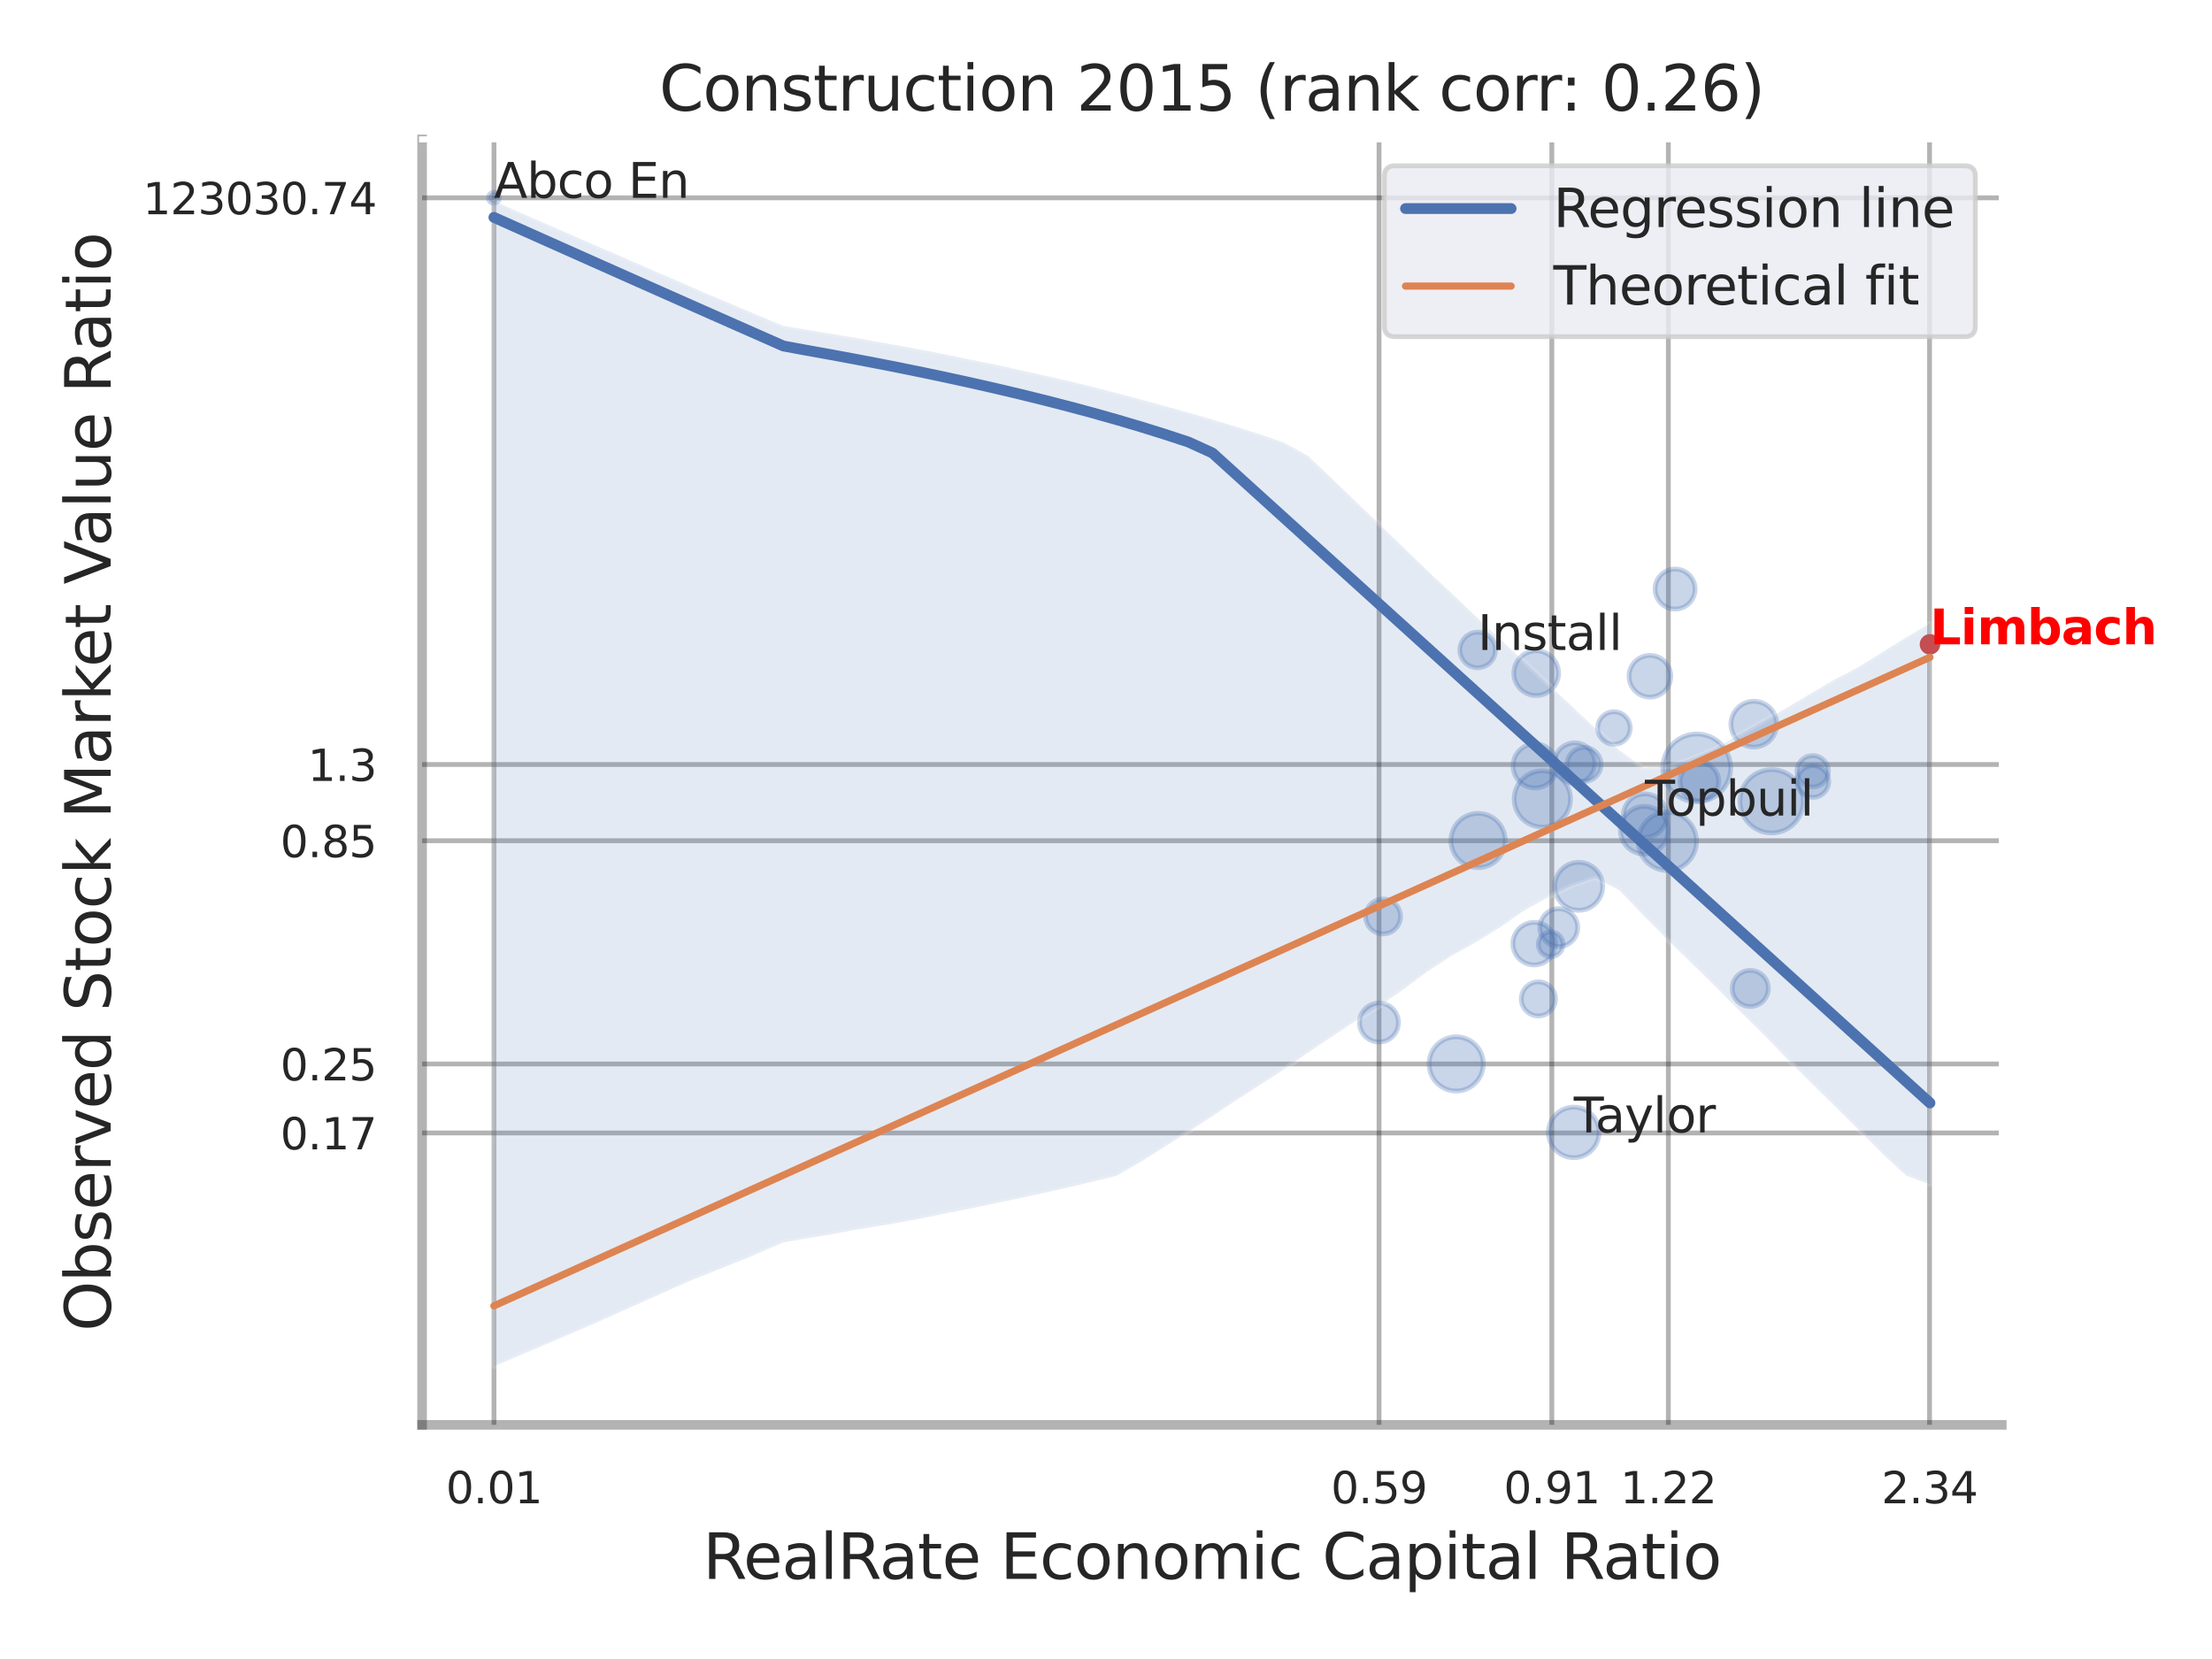 <?xml version="1.0" encoding="utf-8" standalone="no"?>
<!DOCTYPE svg PUBLIC "-//W3C//DTD SVG 1.1//EN"
  "http://www.w3.org/Graphics/SVG/1.1/DTD/svg11.dtd">
<svg xmlns:xlink="http://www.w3.org/1999/xlink" width="460.8pt" height="345.6pt" viewBox="0 0 460.8 345.6" xmlns="http://www.w3.org/2000/svg" version="1.1">
 <defs>
  <style type="text/css">*{stroke-linejoin: round; stroke-linecap: butt}</style>
 </defs>
 <g id="figure_1">
  <g id="patch_1">
   <path d="M 0 345.6 
L 460.8 345.6 
L 460.8 0 
L 0 0 
z
" style="fill: #ffffff"/>
  </g>
  <g id="axes_1">
   <g id="patch_2">
    <path d="M 87.93 296.82 
L 417.003 296.82 
L 417.003 29.04 
L 87.93 29.04 
z
" style="fill: #ffffff"/>
   </g>
   <g id="matplotlib.axis_1">
    <g id="xtick_1">
     <g id="line2d_1">
      <path d="M 102.909 296.82 
L 102.909 29.04 
" clip-path="url(#p957f75a7f7)" style="fill: none; stroke: #000000; stroke-opacity: 0.3; stroke-linecap: round"/>
     </g>
     <g id="text_1">
      <!-- 0.01 -->
      <g style="fill: #262626" transform="translate(92.89 313.159) scale(0.09 -0.09)">
       <defs>
        <path id="DejaVuSans-30" d="M 2034 4250 
Q 1547 4250 1301 3770 
Q 1056 3291 1056 2328 
Q 1056 1369 1301 889 
Q 1547 409 2034 409 
Q 2525 409 2770 889 
Q 3016 1369 3016 2328 
Q 3016 3291 2770 3770 
Q 2525 4250 2034 4250 
z
M 2034 4750 
Q 2819 4750 3233 4129 
Q 3647 3509 3647 2328 
Q 3647 1150 3233 529 
Q 2819 -91 2034 -91 
Q 1250 -91 836 529 
Q 422 1150 422 2328 
Q 422 3509 836 4129 
Q 1250 4750 2034 4750 
z
" transform="scale(0.016)"/>
        <path id="DejaVuSans-2e" d="M 684 794 
L 1344 794 
L 1344 0 
L 684 0 
L 684 794 
z
" transform="scale(0.016)"/>
        <path id="DejaVuSans-31" d="M 794 531 
L 1825 531 
L 1825 4091 
L 703 3866 
L 703 4441 
L 1819 4666 
L 2450 4666 
L 2450 531 
L 3481 531 
L 3481 0 
L 794 0 
L 794 531 
z
" transform="scale(0.016)"/>
       </defs>
       <use xlink:href="#DejaVuSans-30"/>
       <use xlink:href="#DejaVuSans-2e" x="63.623"/>
       <use xlink:href="#DejaVuSans-30" x="95.41"/>
       <use xlink:href="#DejaVuSans-31" x="159.033"/>
      </g>
     </g>
    </g>
    <g id="xtick_2">
     <g id="line2d_2">
      <path d="M 287.278 296.82 
L 287.278 29.04 
" clip-path="url(#p957f75a7f7)" style="fill: none; stroke: #000000; stroke-opacity: 0.3; stroke-linecap: round"/>
     </g>
     <g id="text_2">
      <!-- 0.59 -->
      <g style="fill: #262626" transform="translate(277.259 313.159) scale(0.09 -0.09)">
       <defs>
        <path id="DejaVuSans-35" d="M 691 4666 
L 3169 4666 
L 3169 4134 
L 1269 4134 
L 1269 2991 
Q 1406 3038 1543 3061 
Q 1681 3084 1819 3084 
Q 2600 3084 3056 2656 
Q 3513 2228 3513 1497 
Q 3513 744 3044 326 
Q 2575 -91 1722 -91 
Q 1428 -91 1123 -41 
Q 819 9 494 109 
L 494 744 
Q 775 591 1075 516 
Q 1375 441 1709 441 
Q 2250 441 2565 725 
Q 2881 1009 2881 1497 
Q 2881 1984 2565 2268 
Q 2250 2553 1709 2553 
Q 1456 2553 1204 2497 
Q 953 2441 691 2322 
L 691 4666 
z
" transform="scale(0.016)"/>
        <path id="DejaVuSans-39" d="M 703 97 
L 703 672 
Q 941 559 1184 500 
Q 1428 441 1663 441 
Q 2288 441 2617 861 
Q 2947 1281 2994 2138 
Q 2813 1869 2534 1725 
Q 2256 1581 1919 1581 
Q 1219 1581 811 2004 
Q 403 2428 403 3163 
Q 403 3881 828 4315 
Q 1253 4750 1959 4750 
Q 2769 4750 3195 4129 
Q 3622 3509 3622 2328 
Q 3622 1225 3098 567 
Q 2575 -91 1691 -91 
Q 1453 -91 1209 -44 
Q 966 3 703 97 
z
M 1959 2075 
Q 2384 2075 2632 2365 
Q 2881 2656 2881 3163 
Q 2881 3666 2632 3958 
Q 2384 4250 1959 4250 
Q 1534 4250 1286 3958 
Q 1038 3666 1038 3163 
Q 1038 2656 1286 2365 
Q 1534 2075 1959 2075 
z
" transform="scale(0.016)"/>
       </defs>
       <use xlink:href="#DejaVuSans-30"/>
       <use xlink:href="#DejaVuSans-2e" x="63.623"/>
       <use xlink:href="#DejaVuSans-35" x="95.41"/>
       <use xlink:href="#DejaVuSans-39" x="159.033"/>
      </g>
     </g>
    </g>
    <g id="xtick_3">
     <g id="line2d_3">
      <path d="M 323.273 296.82 
L 323.273 29.04 
" clip-path="url(#p957f75a7f7)" style="fill: none; stroke: #000000; stroke-opacity: 0.3; stroke-linecap: round"/>
     </g>
     <g id="text_3">
      <!-- 0.91 -->
      <g style="fill: #262626" transform="translate(313.253 313.159) scale(0.09 -0.09)">
       <use xlink:href="#DejaVuSans-30"/>
       <use xlink:href="#DejaVuSans-2e" x="63.623"/>
       <use xlink:href="#DejaVuSans-39" x="95.41"/>
       <use xlink:href="#DejaVuSans-31" x="159.033"/>
      </g>
     </g>
    </g>
    <g id="xtick_4">
     <g id="line2d_4">
      <path d="M 347.548 296.82 
L 347.548 29.04 
" clip-path="url(#p957f75a7f7)" style="fill: none; stroke: #000000; stroke-opacity: 0.3; stroke-linecap: round"/>
     </g>
     <g id="text_4">
      <!-- 1.22 -->
      <g style="fill: #262626" transform="translate(337.529 313.159) scale(0.09 -0.09)">
       <defs>
        <path id="DejaVuSans-32" d="M 1228 531 
L 3431 531 
L 3431 0 
L 469 0 
L 469 531 
Q 828 903 1448 1529 
Q 2069 2156 2228 2338 
Q 2531 2678 2651 2914 
Q 2772 3150 2772 3378 
Q 2772 3750 2511 3984 
Q 2250 4219 1831 4219 
Q 1534 4219 1204 4116 
Q 875 4013 500 3803 
L 500 4441 
Q 881 4594 1212 4672 
Q 1544 4750 1819 4750 
Q 2544 4750 2975 4387 
Q 3406 4025 3406 3419 
Q 3406 3131 3298 2873 
Q 3191 2616 2906 2266 
Q 2828 2175 2409 1742 
Q 1991 1309 1228 531 
z
" transform="scale(0.016)"/>
       </defs>
       <use xlink:href="#DejaVuSans-31"/>
       <use xlink:href="#DejaVuSans-2e" x="63.623"/>
       <use xlink:href="#DejaVuSans-32" x="95.41"/>
       <use xlink:href="#DejaVuSans-32" x="159.033"/>
      </g>
     </g>
    </g>
    <g id="xtick_5">
     <g id="line2d_5">
      <path d="M 401.959 296.82 
L 401.959 29.04 
" clip-path="url(#p957f75a7f7)" style="fill: none; stroke: #000000; stroke-opacity: 0.3; stroke-linecap: round"/>
     </g>
     <g id="text_5">
      <!-- 2.34 -->
      <g style="fill: #262626" transform="translate(391.939 313.159) scale(0.09 -0.09)">
       <defs>
        <path id="DejaVuSans-33" d="M 2597 2516 
Q 3050 2419 3304 2112 
Q 3559 1806 3559 1356 
Q 3559 666 3084 287 
Q 2609 -91 1734 -91 
Q 1441 -91 1130 -33 
Q 819 25 488 141 
L 488 750 
Q 750 597 1062 519 
Q 1375 441 1716 441 
Q 2309 441 2620 675 
Q 2931 909 2931 1356 
Q 2931 1769 2642 2001 
Q 2353 2234 1838 2234 
L 1294 2234 
L 1294 2753 
L 1863 2753 
Q 2328 2753 2575 2939 
Q 2822 3125 2822 3475 
Q 2822 3834 2567 4026 
Q 2313 4219 1838 4219 
Q 1578 4219 1281 4162 
Q 984 4106 628 3988 
L 628 4550 
Q 988 4650 1302 4700 
Q 1616 4750 1894 4750 
Q 2613 4750 3031 4423 
Q 3450 4097 3450 3541 
Q 3450 3153 3228 2886 
Q 3006 2619 2597 2516 
z
" transform="scale(0.016)"/>
        <path id="DejaVuSans-34" d="M 2419 4116 
L 825 1625 
L 2419 1625 
L 2419 4116 
z
M 2253 4666 
L 3047 4666 
L 3047 1625 
L 3713 1625 
L 3713 1100 
L 3047 1100 
L 3047 0 
L 2419 0 
L 2419 1100 
L 313 1100 
L 313 1709 
L 2253 4666 
z
" transform="scale(0.016)"/>
       </defs>
       <use xlink:href="#DejaVuSans-32"/>
       <use xlink:href="#DejaVuSans-2e" x="63.623"/>
       <use xlink:href="#DejaVuSans-33" x="95.41"/>
       <use xlink:href="#DejaVuSans-34" x="159.033"/>
      </g>
     </g>
    </g>
    <g id="xtick_6"/>
    <g id="xtick_7"/>
    <g id="text_6">
     <!-- RealRate Economic Capital Ratio -->
     <g style="fill: #262626" transform="translate(146.413 328.908) scale(0.13 -0.13)">
      <defs>
       <path id="DejaVuSans-52" d="M 2841 2188 
Q 3044 2119 3236 1894 
Q 3428 1669 3622 1275 
L 4263 0 
L 3584 0 
L 2988 1197 
Q 2756 1666 2539 1819 
Q 2322 1972 1947 1972 
L 1259 1972 
L 1259 0 
L 628 0 
L 628 4666 
L 2053 4666 
Q 2853 4666 3247 4331 
Q 3641 3997 3641 3322 
Q 3641 2881 3436 2590 
Q 3231 2300 2841 2188 
z
M 1259 4147 
L 1259 2491 
L 2053 2491 
Q 2509 2491 2742 2702 
Q 2975 2913 2975 3322 
Q 2975 3731 2742 3939 
Q 2509 4147 2053 4147 
L 1259 4147 
z
" transform="scale(0.016)"/>
       <path id="DejaVuSans-65" d="M 3597 1894 
L 3597 1613 
L 953 1613 
Q 991 1019 1311 708 
Q 1631 397 2203 397 
Q 2534 397 2845 478 
Q 3156 559 3463 722 
L 3463 178 
Q 3153 47 2828 -22 
Q 2503 -91 2169 -91 
Q 1331 -91 842 396 
Q 353 884 353 1716 
Q 353 2575 817 3079 
Q 1281 3584 2069 3584 
Q 2775 3584 3186 3129 
Q 3597 2675 3597 1894 
z
M 3022 2063 
Q 3016 2534 2758 2815 
Q 2500 3097 2075 3097 
Q 1594 3097 1305 2825 
Q 1016 2553 972 2059 
L 3022 2063 
z
" transform="scale(0.016)"/>
       <path id="DejaVuSans-61" d="M 2194 1759 
Q 1497 1759 1228 1600 
Q 959 1441 959 1056 
Q 959 750 1161 570 
Q 1363 391 1709 391 
Q 2188 391 2477 730 
Q 2766 1069 2766 1631 
L 2766 1759 
L 2194 1759 
z
M 3341 1997 
L 3341 0 
L 2766 0 
L 2766 531 
Q 2569 213 2275 61 
Q 1981 -91 1556 -91 
Q 1019 -91 701 211 
Q 384 513 384 1019 
Q 384 1609 779 1909 
Q 1175 2209 1959 2209 
L 2766 2209 
L 2766 2266 
Q 2766 2663 2505 2880 
Q 2244 3097 1772 3097 
Q 1472 3097 1187 3025 
Q 903 2953 641 2809 
L 641 3341 
Q 956 3463 1253 3523 
Q 1550 3584 1831 3584 
Q 2591 3584 2966 3190 
Q 3341 2797 3341 1997 
z
" transform="scale(0.016)"/>
       <path id="DejaVuSans-6c" d="M 603 4863 
L 1178 4863 
L 1178 0 
L 603 0 
L 603 4863 
z
" transform="scale(0.016)"/>
       <path id="DejaVuSans-74" d="M 1172 4494 
L 1172 3500 
L 2356 3500 
L 2356 3053 
L 1172 3053 
L 1172 1153 
Q 1172 725 1289 603 
Q 1406 481 1766 481 
L 2356 481 
L 2356 0 
L 1766 0 
Q 1100 0 847 248 
Q 594 497 594 1153 
L 594 3053 
L 172 3053 
L 172 3500 
L 594 3500 
L 594 4494 
L 1172 4494 
z
" transform="scale(0.016)"/>
       <path id="DejaVuSans-20" transform="scale(0.016)"/>
       <path id="DejaVuSans-45" d="M 628 4666 
L 3578 4666 
L 3578 4134 
L 1259 4134 
L 1259 2753 
L 3481 2753 
L 3481 2222 
L 1259 2222 
L 1259 531 
L 3634 531 
L 3634 0 
L 628 0 
L 628 4666 
z
" transform="scale(0.016)"/>
       <path id="DejaVuSans-63" d="M 3122 3366 
L 3122 2828 
Q 2878 2963 2633 3030 
Q 2388 3097 2138 3097 
Q 1578 3097 1268 2742 
Q 959 2388 959 1747 
Q 959 1106 1268 751 
Q 1578 397 2138 397 
Q 2388 397 2633 464 
Q 2878 531 3122 666 
L 3122 134 
Q 2881 22 2623 -34 
Q 2366 -91 2075 -91 
Q 1284 -91 818 406 
Q 353 903 353 1747 
Q 353 2603 823 3093 
Q 1294 3584 2113 3584 
Q 2378 3584 2631 3529 
Q 2884 3475 3122 3366 
z
" transform="scale(0.016)"/>
       <path id="DejaVuSans-6f" d="M 1959 3097 
Q 1497 3097 1228 2736 
Q 959 2375 959 1747 
Q 959 1119 1226 758 
Q 1494 397 1959 397 
Q 2419 397 2687 759 
Q 2956 1122 2956 1747 
Q 2956 2369 2687 2733 
Q 2419 3097 1959 3097 
z
M 1959 3584 
Q 2709 3584 3137 3096 
Q 3566 2609 3566 1747 
Q 3566 888 3137 398 
Q 2709 -91 1959 -91 
Q 1206 -91 779 398 
Q 353 888 353 1747 
Q 353 2609 779 3096 
Q 1206 3584 1959 3584 
z
" transform="scale(0.016)"/>
       <path id="DejaVuSans-6e" d="M 3513 2113 
L 3513 0 
L 2938 0 
L 2938 2094 
Q 2938 2591 2744 2837 
Q 2550 3084 2163 3084 
Q 1697 3084 1428 2787 
Q 1159 2491 1159 1978 
L 1159 0 
L 581 0 
L 581 3500 
L 1159 3500 
L 1159 2956 
Q 1366 3272 1645 3428 
Q 1925 3584 2291 3584 
Q 2894 3584 3203 3211 
Q 3513 2838 3513 2113 
z
" transform="scale(0.016)"/>
       <path id="DejaVuSans-6d" d="M 3328 2828 
Q 3544 3216 3844 3400 
Q 4144 3584 4550 3584 
Q 5097 3584 5394 3201 
Q 5691 2819 5691 2113 
L 5691 0 
L 5113 0 
L 5113 2094 
Q 5113 2597 4934 2840 
Q 4756 3084 4391 3084 
Q 3944 3084 3684 2787 
Q 3425 2491 3425 1978 
L 3425 0 
L 2847 0 
L 2847 2094 
Q 2847 2600 2669 2842 
Q 2491 3084 2119 3084 
Q 1678 3084 1418 2786 
Q 1159 2488 1159 1978 
L 1159 0 
L 581 0 
L 581 3500 
L 1159 3500 
L 1159 2956 
Q 1356 3278 1631 3431 
Q 1906 3584 2284 3584 
Q 2666 3584 2933 3390 
Q 3200 3197 3328 2828 
z
" transform="scale(0.016)"/>
       <path id="DejaVuSans-69" d="M 603 3500 
L 1178 3500 
L 1178 0 
L 603 0 
L 603 3500 
z
M 603 4863 
L 1178 4863 
L 1178 4134 
L 603 4134 
L 603 4863 
z
" transform="scale(0.016)"/>
       <path id="DejaVuSans-43" d="M 4122 4306 
L 4122 3641 
Q 3803 3938 3442 4084 
Q 3081 4231 2675 4231 
Q 1875 4231 1450 3742 
Q 1025 3253 1025 2328 
Q 1025 1406 1450 917 
Q 1875 428 2675 428 
Q 3081 428 3442 575 
Q 3803 722 4122 1019 
L 4122 359 
Q 3791 134 3420 21 
Q 3050 -91 2638 -91 
Q 1578 -91 968 557 
Q 359 1206 359 2328 
Q 359 3453 968 4101 
Q 1578 4750 2638 4750 
Q 3056 4750 3426 4639 
Q 3797 4528 4122 4306 
z
" transform="scale(0.016)"/>
       <path id="DejaVuSans-70" d="M 1159 525 
L 1159 -1331 
L 581 -1331 
L 581 3500 
L 1159 3500 
L 1159 2969 
Q 1341 3281 1617 3432 
Q 1894 3584 2278 3584 
Q 2916 3584 3314 3078 
Q 3713 2572 3713 1747 
Q 3713 922 3314 415 
Q 2916 -91 2278 -91 
Q 1894 -91 1617 61 
Q 1341 213 1159 525 
z
M 3116 1747 
Q 3116 2381 2855 2742 
Q 2594 3103 2138 3103 
Q 1681 3103 1420 2742 
Q 1159 2381 1159 1747 
Q 1159 1113 1420 752 
Q 1681 391 2138 391 
Q 2594 391 2855 752 
Q 3116 1113 3116 1747 
z
" transform="scale(0.016)"/>
      </defs>
      <use xlink:href="#DejaVuSans-52"/>
      <use xlink:href="#DejaVuSans-65" x="64.982"/>
      <use xlink:href="#DejaVuSans-61" x="126.506"/>
      <use xlink:href="#DejaVuSans-6c" x="187.785"/>
      <use xlink:href="#DejaVuSans-52" x="215.568"/>
      <use xlink:href="#DejaVuSans-61" x="282.801"/>
      <use xlink:href="#DejaVuSans-74" x="344.08"/>
      <use xlink:href="#DejaVuSans-65" x="383.289"/>
      <use xlink:href="#DejaVuSans-20" x="444.812"/>
      <use xlink:href="#DejaVuSans-45" x="476.6"/>
      <use xlink:href="#DejaVuSans-63" x="539.783"/>
      <use xlink:href="#DejaVuSans-6f" x="594.764"/>
      <use xlink:href="#DejaVuSans-6e" x="655.945"/>
      <use xlink:href="#DejaVuSans-6f" x="719.324"/>
      <use xlink:href="#DejaVuSans-6d" x="780.506"/>
      <use xlink:href="#DejaVuSans-69" x="877.918"/>
      <use xlink:href="#DejaVuSans-63" x="905.701"/>
      <use xlink:href="#DejaVuSans-20" x="960.682"/>
      <use xlink:href="#DejaVuSans-43" x="992.469"/>
      <use xlink:href="#DejaVuSans-61" x="1062.293"/>
      <use xlink:href="#DejaVuSans-70" x="1123.572"/>
      <use xlink:href="#DejaVuSans-69" x="1187.049"/>
      <use xlink:href="#DejaVuSans-74" x="1214.832"/>
      <use xlink:href="#DejaVuSans-61" x="1254.041"/>
      <use xlink:href="#DejaVuSans-6c" x="1315.32"/>
      <use xlink:href="#DejaVuSans-20" x="1343.104"/>
      <use xlink:href="#DejaVuSans-52" x="1374.891"/>
      <use xlink:href="#DejaVuSans-61" x="1442.123"/>
      <use xlink:href="#DejaVuSans-74" x="1503.402"/>
      <use xlink:href="#DejaVuSans-69" x="1542.611"/>
      <use xlink:href="#DejaVuSans-6f" x="1570.395"/>
     </g>
    </g>
   </g>
   <g id="matplotlib.axis_2">
    <g id="ytick_1">
     <g id="line2d_6">
      <path d="M 87.93 236.016 
L 417.003 236.016 
" clip-path="url(#p957f75a7f7)" style="fill: none; stroke: #000000; stroke-opacity: 0.3; stroke-linecap: round"/>
     </g>
     <g id="text_7">
      <!-- 0.17 -->
      <g style="fill: #262626" transform="translate(58.391 239.435) scale(0.09 -0.09)">
       <defs>
        <path id="DejaVuSans-37" d="M 525 4666 
L 3525 4666 
L 3525 4397 
L 1831 0 
L 1172 0 
L 2766 4134 
L 525 4134 
L 525 4666 
z
" transform="scale(0.016)"/>
       </defs>
       <use xlink:href="#DejaVuSans-30"/>
       <use xlink:href="#DejaVuSans-2e" x="63.623"/>
       <use xlink:href="#DejaVuSans-31" x="95.41"/>
       <use xlink:href="#DejaVuSans-37" x="159.033"/>
      </g>
     </g>
    </g>
    <g id="ytick_2">
     <g id="line2d_7">
      <path d="M 87.93 221.648 
L 417.003 221.648 
" clip-path="url(#p957f75a7f7)" style="fill: none; stroke: #000000; stroke-opacity: 0.3; stroke-linecap: round"/>
     </g>
     <g id="text_8">
      <!-- 0.25 -->
      <g style="fill: #262626" transform="translate(58.391 225.068) scale(0.09 -0.09)">
       <use xlink:href="#DejaVuSans-30"/>
       <use xlink:href="#DejaVuSans-2e" x="63.623"/>
       <use xlink:href="#DejaVuSans-32" x="95.41"/>
       <use xlink:href="#DejaVuSans-35" x="159.033"/>
      </g>
     </g>
    </g>
    <g id="ytick_3">
     <g id="line2d_8">
      <path d="M 87.93 175.142 
L 417.003 175.142 
" clip-path="url(#p957f75a7f7)" style="fill: none; stroke: #000000; stroke-opacity: 0.3; stroke-linecap: round"/>
     </g>
     <g id="text_9">
      <!-- 0.85 -->
      <g style="fill: #262626" transform="translate(58.391 178.562) scale(0.09 -0.09)">
       <defs>
        <path id="DejaVuSans-38" d="M 2034 2216 
Q 1584 2216 1326 1975 
Q 1069 1734 1069 1313 
Q 1069 891 1326 650 
Q 1584 409 2034 409 
Q 2484 409 2743 651 
Q 3003 894 3003 1313 
Q 3003 1734 2745 1975 
Q 2488 2216 2034 2216 
z
M 1403 2484 
Q 997 2584 770 2862 
Q 544 3141 544 3541 
Q 544 4100 942 4425 
Q 1341 4750 2034 4750 
Q 2731 4750 3128 4425 
Q 3525 4100 3525 3541 
Q 3525 3141 3298 2862 
Q 3072 2584 2669 2484 
Q 3125 2378 3379 2068 
Q 3634 1759 3634 1313 
Q 3634 634 3220 271 
Q 2806 -91 2034 -91 
Q 1263 -91 848 271 
Q 434 634 434 1313 
Q 434 1759 690 2068 
Q 947 2378 1403 2484 
z
M 1172 3481 
Q 1172 3119 1398 2916 
Q 1625 2713 2034 2713 
Q 2441 2713 2670 2916 
Q 2900 3119 2900 3481 
Q 2900 3844 2670 4047 
Q 2441 4250 2034 4250 
Q 1625 4250 1398 4047 
Q 1172 3844 1172 3481 
z
" transform="scale(0.016)"/>
       </defs>
       <use xlink:href="#DejaVuSans-30"/>
       <use xlink:href="#DejaVuSans-2e" x="63.623"/>
       <use xlink:href="#DejaVuSans-38" x="95.41"/>
       <use xlink:href="#DejaVuSans-35" x="159.033"/>
      </g>
     </g>
    </g>
    <g id="ytick_4">
     <g id="line2d_9">
      <path d="M 87.93 159.262 
L 417.003 159.262 
" clip-path="url(#p957f75a7f7)" style="fill: none; stroke: #000000; stroke-opacity: 0.3; stroke-linecap: round"/>
     </g>
     <g id="text_10">
      <!-- 1.3 -->
      <g style="fill: #262626" transform="translate(64.117 162.682) scale(0.09 -0.09)">
       <use xlink:href="#DejaVuSans-31"/>
       <use xlink:href="#DejaVuSans-2e" x="63.623"/>
       <use xlink:href="#DejaVuSans-33" x="95.41"/>
      </g>
     </g>
    </g>
    <g id="ytick_5">
     <g id="line2d_10">
      <path d="M 87.93 41.212 
L 417.003 41.212 
" clip-path="url(#p957f75a7f7)" style="fill: none; stroke: #000000; stroke-opacity: 0.3; stroke-linecap: round"/>
     </g>
     <g id="text_11">
      <!-- 123030.74 -->
      <g style="fill: #262626" transform="translate(29.76 44.632) scale(0.09 -0.09)">
       <use xlink:href="#DejaVuSans-31"/>
       <use xlink:href="#DejaVuSans-32" x="63.623"/>
       <use xlink:href="#DejaVuSans-33" x="127.246"/>
       <use xlink:href="#DejaVuSans-30" x="190.869"/>
       <use xlink:href="#DejaVuSans-33" x="254.492"/>
       <use xlink:href="#DejaVuSans-30" x="318.115"/>
       <use xlink:href="#DejaVuSans-2e" x="381.738"/>
       <use xlink:href="#DejaVuSans-37" x="413.525"/>
       <use xlink:href="#DejaVuSans-34" x="477.148"/>
      </g>
     </g>
    </g>
    <g id="ytick_6"/>
    <g id="ytick_7"/>
    <g id="ytick_8"/>
    <g id="ytick_9"/>
    <g id="ytick_10"/>
    <g id="text_12">
     <!-- Observed Stock Market Value Ratio -->
     <g style="fill: #262626" transform="translate(23.056 277.332) rotate(-90) scale(0.13 -0.13)">
      <defs>
       <path id="DejaVuSans-4f" d="M 2522 4238 
Q 1834 4238 1429 3725 
Q 1025 3213 1025 2328 
Q 1025 1447 1429 934 
Q 1834 422 2522 422 
Q 3209 422 3611 934 
Q 4013 1447 4013 2328 
Q 4013 3213 3611 3725 
Q 3209 4238 2522 4238 
z
M 2522 4750 
Q 3503 4750 4090 4092 
Q 4678 3434 4678 2328 
Q 4678 1225 4090 567 
Q 3503 -91 2522 -91 
Q 1538 -91 948 565 
Q 359 1222 359 2328 
Q 359 3434 948 4092 
Q 1538 4750 2522 4750 
z
" transform="scale(0.016)"/>
       <path id="DejaVuSans-62" d="M 3116 1747 
Q 3116 2381 2855 2742 
Q 2594 3103 2138 3103 
Q 1681 3103 1420 2742 
Q 1159 2381 1159 1747 
Q 1159 1113 1420 752 
Q 1681 391 2138 391 
Q 2594 391 2855 752 
Q 3116 1113 3116 1747 
z
M 1159 2969 
Q 1341 3281 1617 3432 
Q 1894 3584 2278 3584 
Q 2916 3584 3314 3078 
Q 3713 2572 3713 1747 
Q 3713 922 3314 415 
Q 2916 -91 2278 -91 
Q 1894 -91 1617 61 
Q 1341 213 1159 525 
L 1159 0 
L 581 0 
L 581 4863 
L 1159 4863 
L 1159 2969 
z
" transform="scale(0.016)"/>
       <path id="DejaVuSans-73" d="M 2834 3397 
L 2834 2853 
Q 2591 2978 2328 3040 
Q 2066 3103 1784 3103 
Q 1356 3103 1142 2972 
Q 928 2841 928 2578 
Q 928 2378 1081 2264 
Q 1234 2150 1697 2047 
L 1894 2003 
Q 2506 1872 2764 1633 
Q 3022 1394 3022 966 
Q 3022 478 2636 193 
Q 2250 -91 1575 -91 
Q 1294 -91 989 -36 
Q 684 19 347 128 
L 347 722 
Q 666 556 975 473 
Q 1284 391 1588 391 
Q 1994 391 2212 530 
Q 2431 669 2431 922 
Q 2431 1156 2273 1281 
Q 2116 1406 1581 1522 
L 1381 1569 
Q 847 1681 609 1914 
Q 372 2147 372 2553 
Q 372 3047 722 3315 
Q 1072 3584 1716 3584 
Q 2034 3584 2315 3537 
Q 2597 3491 2834 3397 
z
" transform="scale(0.016)"/>
       <path id="DejaVuSans-72" d="M 2631 2963 
Q 2534 3019 2420 3045 
Q 2306 3072 2169 3072 
Q 1681 3072 1420 2755 
Q 1159 2438 1159 1844 
L 1159 0 
L 581 0 
L 581 3500 
L 1159 3500 
L 1159 2956 
Q 1341 3275 1631 3429 
Q 1922 3584 2338 3584 
Q 2397 3584 2469 3576 
Q 2541 3569 2628 3553 
L 2631 2963 
z
" transform="scale(0.016)"/>
       <path id="DejaVuSans-76" d="M 191 3500 
L 800 3500 
L 1894 563 
L 2988 3500 
L 3597 3500 
L 2284 0 
L 1503 0 
L 191 3500 
z
" transform="scale(0.016)"/>
       <path id="DejaVuSans-64" d="M 2906 2969 
L 2906 4863 
L 3481 4863 
L 3481 0 
L 2906 0 
L 2906 525 
Q 2725 213 2448 61 
Q 2172 -91 1784 -91 
Q 1150 -91 751 415 
Q 353 922 353 1747 
Q 353 2572 751 3078 
Q 1150 3584 1784 3584 
Q 2172 3584 2448 3432 
Q 2725 3281 2906 2969 
z
M 947 1747 
Q 947 1113 1208 752 
Q 1469 391 1925 391 
Q 2381 391 2643 752 
Q 2906 1113 2906 1747 
Q 2906 2381 2643 2742 
Q 2381 3103 1925 3103 
Q 1469 3103 1208 2742 
Q 947 2381 947 1747 
z
" transform="scale(0.016)"/>
       <path id="DejaVuSans-53" d="M 3425 4513 
L 3425 3897 
Q 3066 4069 2747 4153 
Q 2428 4238 2131 4238 
Q 1616 4238 1336 4038 
Q 1056 3838 1056 3469 
Q 1056 3159 1242 3001 
Q 1428 2844 1947 2747 
L 2328 2669 
Q 3034 2534 3370 2195 
Q 3706 1856 3706 1288 
Q 3706 609 3251 259 
Q 2797 -91 1919 -91 
Q 1588 -91 1214 -16 
Q 841 59 441 206 
L 441 856 
Q 825 641 1194 531 
Q 1563 422 1919 422 
Q 2459 422 2753 634 
Q 3047 847 3047 1241 
Q 3047 1584 2836 1778 
Q 2625 1972 2144 2069 
L 1759 2144 
Q 1053 2284 737 2584 
Q 422 2884 422 3419 
Q 422 4038 858 4394 
Q 1294 4750 2059 4750 
Q 2388 4750 2728 4690 
Q 3069 4631 3425 4513 
z
" transform="scale(0.016)"/>
       <path id="DejaVuSans-6b" d="M 581 4863 
L 1159 4863 
L 1159 1991 
L 2875 3500 
L 3609 3500 
L 1753 1863 
L 3688 0 
L 2938 0 
L 1159 1709 
L 1159 0 
L 581 0 
L 581 4863 
z
" transform="scale(0.016)"/>
       <path id="DejaVuSans-4d" d="M 628 4666 
L 1569 4666 
L 2759 1491 
L 3956 4666 
L 4897 4666 
L 4897 0 
L 4281 0 
L 4281 4097 
L 3078 897 
L 2444 897 
L 1241 4097 
L 1241 0 
L 628 0 
L 628 4666 
z
" transform="scale(0.016)"/>
       <path id="DejaVuSans-56" d="M 1831 0 
L 50 4666 
L 709 4666 
L 2188 738 
L 3669 4666 
L 4325 4666 
L 2547 0 
L 1831 0 
z
" transform="scale(0.016)"/>
       <path id="DejaVuSans-75" d="M 544 1381 
L 544 3500 
L 1119 3500 
L 1119 1403 
Q 1119 906 1312 657 
Q 1506 409 1894 409 
Q 2359 409 2629 706 
Q 2900 1003 2900 1516 
L 2900 3500 
L 3475 3500 
L 3475 0 
L 2900 0 
L 2900 538 
Q 2691 219 2414 64 
Q 2138 -91 1772 -91 
Q 1169 -91 856 284 
Q 544 659 544 1381 
z
M 1991 3584 
L 1991 3584 
z
" transform="scale(0.016)"/>
      </defs>
      <use xlink:href="#DejaVuSans-4f"/>
      <use xlink:href="#DejaVuSans-62" x="78.711"/>
      <use xlink:href="#DejaVuSans-73" x="142.188"/>
      <use xlink:href="#DejaVuSans-65" x="194.287"/>
      <use xlink:href="#DejaVuSans-72" x="255.811"/>
      <use xlink:href="#DejaVuSans-76" x="296.924"/>
      <use xlink:href="#DejaVuSans-65" x="356.104"/>
      <use xlink:href="#DejaVuSans-64" x="417.627"/>
      <use xlink:href="#DejaVuSans-20" x="481.104"/>
      <use xlink:href="#DejaVuSans-53" x="512.891"/>
      <use xlink:href="#DejaVuSans-74" x="576.367"/>
      <use xlink:href="#DejaVuSans-6f" x="615.576"/>
      <use xlink:href="#DejaVuSans-63" x="676.758"/>
      <use xlink:href="#DejaVuSans-6b" x="731.738"/>
      <use xlink:href="#DejaVuSans-20" x="789.648"/>
      <use xlink:href="#DejaVuSans-4d" x="821.436"/>
      <use xlink:href="#DejaVuSans-61" x="907.715"/>
      <use xlink:href="#DejaVuSans-72" x="968.994"/>
      <use xlink:href="#DejaVuSans-6b" x="1010.107"/>
      <use xlink:href="#DejaVuSans-65" x="1064.393"/>
      <use xlink:href="#DejaVuSans-74" x="1125.916"/>
      <use xlink:href="#DejaVuSans-20" x="1165.125"/>
      <use xlink:href="#DejaVuSans-56" x="1196.912"/>
      <use xlink:href="#DejaVuSans-61" x="1257.57"/>
      <use xlink:href="#DejaVuSans-6c" x="1318.85"/>
      <use xlink:href="#DejaVuSans-75" x="1346.633"/>
      <use xlink:href="#DejaVuSans-65" x="1410.012"/>
      <use xlink:href="#DejaVuSans-20" x="1471.535"/>
      <use xlink:href="#DejaVuSans-52" x="1503.322"/>
      <use xlink:href="#DejaVuSans-61" x="1570.555"/>
      <use xlink:href="#DejaVuSans-74" x="1631.834"/>
      <use xlink:href="#DejaVuSans-69" x="1671.043"/>
      <use xlink:href="#DejaVuSans-6f" x="1698.826"/>
     </g>
    </g>
   </g>
   <g id="PathCollection_1">
    <path d="M 369.057 173.523 
C 370.807 173.523 372.486 172.828 373.724 171.59 
C 374.962 170.352 375.657 168.674 375.657 166.923 
C 375.657 165.173 374.962 163.494 373.724 162.257 
C 372.486 161.019 370.807 160.324 369.057 160.324 
C 367.307 160.324 365.628 161.019 364.39 162.257 
C 363.153 163.494 362.457 165.173 362.457 166.923 
C 362.457 168.674 363.153 170.352 364.39 171.59 
C 365.628 172.828 367.307 173.523 369.057 173.523 
z
" clip-path="url(#p957f75a7f7)" style="fill: #4c72b0; fill-opacity: 0.3; stroke: #4c72b0; stroke-opacity: 0.3"/>
    <path d="M 320.018 144.894 
C 321.255 144.894 322.441 144.402 323.316 143.528 
C 324.191 142.653 324.683 141.466 324.683 140.229 
C 324.683 138.992 324.191 137.805 323.316 136.93 
C 322.441 136.055 321.255 135.564 320.018 135.564 
C 318.78 135.564 317.594 136.055 316.719 136.93 
C 315.844 137.805 315.352 138.992 315.352 140.229 
C 315.352 141.466 315.844 142.653 316.719 143.528 
C 317.594 144.402 318.78 144.894 320.018 144.894 
z
" clip-path="url(#p957f75a7f7)" style="fill: #4c72b0; fill-opacity: 0.3; stroke: #4c72b0; stroke-opacity: 0.3"/>
    <path d="M 303.348 227.286 
C 304.847 227.286 306.284 226.69 307.344 225.63 
C 308.404 224.571 308.999 223.133 308.999 221.634 
C 308.999 220.136 308.404 218.698 307.344 217.638 
C 306.284 216.579 304.847 215.983 303.348 215.983 
C 301.849 215.983 300.412 216.579 299.352 217.638 
C 298.292 218.698 297.697 220.136 297.697 221.634 
C 297.697 223.133 298.292 224.571 299.352 225.63 
C 300.412 226.69 301.849 227.286 303.348 227.286 
z
" clip-path="url(#p957f75a7f7)" style="fill: #4c72b0; fill-opacity: 0.3; stroke: #4c72b0; stroke-opacity: 0.3"/>
    <path d="M 377.654 166.112 
C 378.531 166.112 379.373 165.763 379.993 165.143 
C 380.613 164.523 380.962 163.681 380.962 162.804 
C 380.962 161.927 380.613 161.085 379.993 160.465 
C 379.373 159.844 378.531 159.496 377.654 159.496 
C 376.777 159.496 375.935 159.844 375.315 160.465 
C 374.694 161.085 374.346 161.927 374.346 162.804 
C 374.346 163.681 374.694 164.523 375.315 165.143 
C 375.935 165.763 376.777 166.112 377.654 166.112 
z
" clip-path="url(#p957f75a7f7)" style="fill: #4c72b0; fill-opacity: 0.3; stroke: #4c72b0; stroke-opacity: 0.3"/>
    <path d="M 336.218 155.056 
C 337.119 155.056 337.983 154.698 338.62 154.061 
C 339.257 153.424 339.615 152.56 339.615 151.659 
C 339.615 150.758 339.257 149.894 338.62 149.256 
C 337.983 148.619 337.119 148.261 336.218 148.261 
C 335.317 148.261 334.452 148.619 333.815 149.256 
C 333.178 149.894 332.82 150.758 332.82 151.659 
C 332.82 152.56 333.178 153.424 333.815 154.061 
C 334.452 154.698 335.317 155.056 336.218 155.056 
z
" clip-path="url(#p957f75a7f7)" style="fill: #4c72b0; fill-opacity: 0.3; stroke: #4c72b0; stroke-opacity: 0.3"/>
    <path d="M 321.296 172.302 
C 322.852 172.302 324.346 171.683 325.446 170.582 
C 326.547 169.482 327.166 167.989 327.166 166.432 
C 327.166 164.875 326.547 163.382 325.446 162.281 
C 324.346 161.18 322.852 160.562 321.296 160.562 
C 319.739 160.562 318.246 161.18 317.145 162.281 
C 316.044 163.382 315.426 164.875 315.426 166.432 
C 315.426 167.989 316.044 169.482 317.145 170.582 
C 318.246 171.683 319.739 172.302 321.296 172.302 
z
" clip-path="url(#p957f75a7f7)" style="fill: #4c72b0; fill-opacity: 0.3; stroke: #4c72b0; stroke-opacity: 0.3"/>
    <path d="M 354.018 166.826 
C 355.087 166.826 356.112 166.401 356.868 165.645 
C 357.623 164.89 358.048 163.865 358.048 162.796 
C 358.048 161.727 357.623 160.702 356.868 159.947 
C 356.112 159.191 355.087 158.766 354.018 158.766 
C 352.949 158.766 351.924 159.191 351.169 159.947 
C 350.413 160.702 349.988 161.727 349.988 162.796 
C 349.988 163.865 350.413 164.89 351.169 165.645 
C 351.924 166.401 352.949 166.826 354.018 166.826 
z
" clip-path="url(#p957f75a7f7)" style="fill: #4c72b0; fill-opacity: 0.3; stroke: #4c72b0; stroke-opacity: 0.3"/>
    <path d="M 319.595 201.015 
C 320.771 201.015 321.9 200.548 322.732 199.716 
C 323.563 198.884 324.031 197.756 324.031 196.579 
C 324.031 195.403 323.563 194.274 322.732 193.443 
C 321.9 192.611 320.771 192.143 319.595 192.143 
C 318.418 192.143 317.29 192.611 316.458 193.443 
C 315.626 194.274 315.159 195.403 315.159 196.579 
C 315.159 197.756 315.626 198.884 316.458 199.716 
C 317.29 200.548 318.418 201.015 319.595 201.015 
z
" clip-path="url(#p957f75a7f7)" style="fill: #4c72b0; fill-opacity: 0.3; stroke: #4c72b0; stroke-opacity: 0.3"/>
    <path d="M 328.874 189.633 
C 330.2 189.633 331.472 189.106 332.41 188.168 
C 333.348 187.23 333.875 185.958 333.875 184.631 
C 333.875 183.305 333.348 182.033 332.41 181.095 
C 331.472 180.157 330.2 179.63 328.874 179.63 
C 327.547 179.63 326.275 180.157 325.337 181.095 
C 324.4 182.033 323.873 183.305 323.873 184.631 
C 323.873 185.958 324.4 187.23 325.337 188.168 
C 326.275 189.106 327.547 189.633 328.874 189.633 
z
" clip-path="url(#p957f75a7f7)" style="fill: #4c72b0; fill-opacity: 0.3; stroke: #4c72b0; stroke-opacity: 0.3"/>
    <path d="M 365.357 155.633 
C 366.624 155.633 367.838 155.13 368.734 154.235 
C 369.63 153.339 370.133 152.124 370.133 150.858 
C 370.133 149.591 369.63 148.377 368.734 147.481 
C 367.838 146.586 366.624 146.082 365.357 146.082 
C 364.091 146.082 362.876 146.586 361.98 147.481 
C 361.085 148.377 360.582 149.591 360.582 150.858 
C 360.582 152.124 361.085 153.339 361.98 154.235 
C 362.876 155.13 364.091 155.633 365.357 155.633 
z
" clip-path="url(#p957f75a7f7)" style="fill: #4c72b0; fill-opacity: 0.3; stroke: #4c72b0; stroke-opacity: 0.3"/>
    <path d="M 328.039 163.187 
C 329.16 163.187 330.234 162.742 331.027 161.949 
C 331.819 161.157 332.264 160.082 332.264 158.962 
C 332.264 157.842 331.819 156.767 331.027 155.975 
C 330.234 155.183 329.16 154.737 328.039 154.737 
C 326.919 154.737 325.844 155.183 325.052 155.975 
C 324.26 156.767 323.815 157.842 323.815 158.962 
C 323.815 160.082 324.26 161.157 325.052 161.949 
C 325.844 162.742 326.919 163.187 328.039 163.187 
z
" clip-path="url(#p957f75a7f7)" style="fill: #4c72b0; fill-opacity: 0.3; stroke: #4c72b0; stroke-opacity: 0.3"/>
    <path d="M 288.121 194.553 
C 289.087 194.553 290.014 194.169 290.697 193.486 
C 291.38 192.803 291.763 191.876 291.763 190.911 
C 291.763 189.945 291.38 189.018 290.697 188.335 
C 290.014 187.652 289.087 187.269 288.121 187.269 
C 287.155 187.269 286.229 187.652 285.546 188.335 
C 284.863 189.018 284.479 189.945 284.479 190.911 
C 284.479 191.876 284.863 192.803 285.546 193.486 
C 286.229 194.169 287.155 194.553 288.121 194.553 
z
" clip-path="url(#p957f75a7f7)" style="fill: #4c72b0; fill-opacity: 0.3; stroke: #4c72b0; stroke-opacity: 0.3"/>
    <path d="M 348.954 126.884 
C 350.06 126.884 351.122 126.444 351.904 125.662 
C 352.686 124.879 353.126 123.818 353.126 122.711 
C 353.126 121.605 352.686 120.543 351.904 119.761 
C 351.122 118.979 350.06 118.539 348.954 118.539 
C 347.847 118.539 346.786 118.979 346.004 119.761 
C 345.221 120.543 344.781 121.605 344.781 122.711 
C 344.781 123.818 345.221 124.879 346.004 125.662 
C 346.786 126.444 347.847 126.884 348.954 126.884 
z
" clip-path="url(#p957f75a7f7)" style="fill: #4c72b0; fill-opacity: 0.3; stroke: #4c72b0; stroke-opacity: 0.3"/>
    <path d="M 343.704 145.223 
C 344.857 145.223 345.964 144.764 346.78 143.948 
C 347.596 143.133 348.054 142.026 348.054 140.872 
C 348.054 139.718 347.596 138.612 346.78 137.796 
C 345.964 136.98 344.857 136.522 343.704 136.522 
C 342.55 136.522 341.443 136.98 340.627 137.796 
C 339.811 138.612 339.353 139.718 339.353 140.872 
C 339.353 142.026 339.811 143.133 340.627 143.948 
C 341.443 144.764 342.55 145.223 343.704 145.223 
z
" clip-path="url(#p957f75a7f7)" style="fill: #4c72b0; fill-opacity: 0.3; stroke: #4c72b0; stroke-opacity: 0.3"/>
    <path d="M 330.001 162.802 
C 330.942 162.802 331.845 162.428 332.51 161.763 
C 333.176 161.097 333.55 160.194 333.55 159.253 
C 333.55 158.312 333.176 157.409 332.51 156.743 
C 331.845 156.077 330.942 155.703 330.001 155.703 
C 329.059 155.703 328.156 156.077 327.491 156.743 
C 326.825 157.409 326.451 158.312 326.451 159.253 
C 326.451 160.194 326.825 161.097 327.491 161.763 
C 328.156 162.428 329.059 162.802 330.001 162.802 
z
" clip-path="url(#p957f75a7f7)" style="fill: #4c72b0; fill-opacity: 0.3; stroke: #4c72b0; stroke-opacity: 0.3"/>
    <path d="M 347.348 181.346 
C 348.96 181.346 350.505 180.706 351.644 179.566 
C 352.784 178.427 353.424 176.882 353.424 175.27 
C 353.424 173.659 352.784 172.113 351.644 170.974 
C 350.505 169.835 348.96 169.194 347.348 169.194 
C 345.737 169.194 344.191 169.835 343.052 170.974 
C 341.913 172.113 341.272 173.659 341.272 175.27 
C 341.272 176.882 341.913 178.427 343.052 179.566 
C 344.191 180.706 345.737 181.346 347.348 181.346 
z
" clip-path="url(#p957f75a7f7)" style="fill: #4c72b0; fill-opacity: 0.3; stroke: #4c72b0; stroke-opacity: 0.3"/>
    <path d="M 353.465 167.037 
C 355.34 167.037 357.139 166.292 358.465 164.966 
C 359.791 163.64 360.536 161.841 360.536 159.966 
C 360.536 158.091 359.791 156.292 358.465 154.966 
C 357.139 153.64 355.34 152.895 353.465 152.895 
C 351.59 152.895 349.791 153.64 348.465 154.966 
C 347.139 156.292 346.394 158.091 346.394 159.966 
C 346.394 161.841 347.139 163.64 348.465 164.966 
C 349.791 166.292 351.59 167.037 353.465 167.037 
z
" clip-path="url(#p957f75a7f7)" style="fill: #4c72b0; fill-opacity: 0.3; stroke: #4c72b0; stroke-opacity: 0.3"/>
    <path d="M 102.888 42.354 
C 103.191 42.354 103.481 42.233 103.695 42.019 
C 103.909 41.805 104.03 41.515 104.03 41.212 
C 104.03 40.909 103.909 40.619 103.695 40.404 
C 103.481 40.19 103.191 40.07 102.888 40.07 
C 102.585 40.07 102.295 40.19 102.08 40.404 
C 101.866 40.619 101.746 40.909 101.746 41.212 
C 101.746 41.515 101.866 41.805 102.08 42.019 
C 102.295 42.233 102.585 42.354 102.888 42.354 
z
" clip-path="url(#p957f75a7f7)" style="fill: #4c72b0; fill-opacity: 0.3; stroke: #4c72b0; stroke-opacity: 0.3"/>
    <path d="M 307.911 180.75 
C 309.411 180.75 310.851 180.154 311.912 179.093 
C 312.973 178.032 313.569 176.593 313.569 175.092 
C 313.569 173.592 312.973 172.152 311.912 171.091 
C 310.851 170.03 309.411 169.434 307.911 169.434 
C 306.41 169.434 304.971 170.03 303.91 171.091 
C 302.849 172.152 302.253 173.592 302.253 175.092 
C 302.253 176.593 302.849 178.032 303.91 179.093 
C 304.971 180.154 306.41 180.75 307.911 180.75 
z
" clip-path="url(#p957f75a7f7)" style="fill: #4c72b0; fill-opacity: 0.3; stroke: #4c72b0; stroke-opacity: 0.3"/>
    <path d="M 323.038 199.301 
C 323.723 199.301 324.381 199.029 324.866 198.544 
C 325.351 198.059 325.624 197.401 325.624 196.715 
C 325.624 196.03 325.351 195.372 324.866 194.887 
C 324.381 194.402 323.723 194.13 323.038 194.13 
C 322.352 194.13 321.694 194.402 321.209 194.887 
C 320.724 195.372 320.452 196.03 320.452 196.715 
C 320.452 197.401 320.724 198.059 321.209 198.544 
C 321.694 199.029 322.352 199.301 323.038 199.301 
z
" clip-path="url(#p957f75a7f7)" style="fill: #4c72b0; fill-opacity: 0.3; stroke: #4c72b0; stroke-opacity: 0.3"/>
    <path d="M 319.786 164.145 
C 321.004 164.145 322.173 163.661 323.034 162.8 
C 323.896 161.938 324.38 160.769 324.38 159.551 
C 324.38 158.332 323.896 157.164 323.034 156.302 
C 322.173 155.44 321.004 154.956 319.786 154.956 
C 318.567 154.956 317.398 155.44 316.537 156.302 
C 315.675 157.164 315.191 158.332 315.191 159.551 
C 315.191 160.769 315.675 161.938 316.537 162.8 
C 317.398 163.661 318.567 164.145 319.786 164.145 
z
" clip-path="url(#p957f75a7f7)" style="fill: #4c72b0; fill-opacity: 0.3; stroke: #4c72b0; stroke-opacity: 0.3"/>
    <path d="M 287.267 217.078 
C 288.343 217.078 289.376 216.651 290.137 215.889 
C 290.899 215.128 291.326 214.095 291.326 213.019 
C 291.326 211.942 290.899 210.909 290.137 210.148 
C 289.376 209.387 288.343 208.959 287.267 208.959 
C 286.19 208.959 285.157 209.387 284.396 210.148 
C 283.635 210.909 283.207 211.942 283.207 213.019 
C 283.207 214.095 283.635 215.128 284.396 215.889 
C 285.157 216.651 286.19 217.078 287.267 217.078 
z
" clip-path="url(#p957f75a7f7)" style="fill: #4c72b0; fill-opacity: 0.3; stroke: #4c72b0; stroke-opacity: 0.3"/>
    <path d="M 377.617 163.95 
C 378.486 163.95 379.319 163.605 379.933 162.99 
C 380.547 162.376 380.892 161.543 380.892 160.675 
C 380.892 159.806 380.547 158.973 379.933 158.359 
C 379.319 157.744 378.486 157.399 377.617 157.399 
C 376.749 157.399 375.915 157.744 375.301 158.359 
C 374.687 158.973 374.342 159.806 374.342 160.675 
C 374.342 161.543 374.687 162.376 375.301 162.99 
C 375.915 163.605 376.749 163.95 377.617 163.95 
z
" clip-path="url(#p957f75a7f7)" style="fill: #4c72b0; fill-opacity: 0.3; stroke: #4c72b0; stroke-opacity: 0.3"/>
    <path d="M 320.468 211.646 
C 321.411 211.646 322.315 211.272 322.982 210.605 
C 323.648 209.938 324.023 209.034 324.023 208.091 
C 324.023 207.148 323.648 206.244 322.982 205.577 
C 322.315 204.911 321.411 204.536 320.468 204.536 
C 319.525 204.536 318.621 204.911 317.954 205.577 
C 317.287 206.244 316.913 207.148 316.913 208.091 
C 316.913 209.034 317.287 209.938 317.954 210.605 
C 318.621 211.272 319.525 211.646 320.468 211.646 
z
" clip-path="url(#p957f75a7f7)" style="fill: #4c72b0; fill-opacity: 0.3; stroke: #4c72b0; stroke-opacity: 0.3"/>
    <path d="M 364.62 209.676 
C 365.618 209.676 366.575 209.28 367.281 208.574 
C 367.987 207.868 368.383 206.911 368.383 205.913 
C 368.383 204.915 367.987 203.957 367.281 203.251 
C 366.575 202.546 365.618 202.149 364.62 202.149 
C 363.622 202.149 362.664 202.546 361.958 203.251 
C 361.253 203.957 360.856 204.915 360.856 205.913 
C 360.856 206.911 361.253 207.868 361.958 208.574 
C 362.664 209.28 363.622 209.676 364.62 209.676 
z
" clip-path="url(#p957f75a7f7)" style="fill: #4c72b0; fill-opacity: 0.3; stroke: #4c72b0; stroke-opacity: 0.3"/>
    <path d="M 342.54 177.932 
C 343.86 177.932 345.126 177.408 346.06 176.474 
C 346.993 175.541 347.518 174.275 347.518 172.955 
C 347.518 171.635 346.993 170.368 346.06 169.435 
C 345.126 168.502 343.86 167.977 342.54 167.977 
C 341.22 167.977 339.954 168.502 339.02 169.435 
C 338.087 170.368 337.562 171.635 337.562 172.955 
C 337.562 174.275 338.087 175.541 339.02 176.474 
C 339.954 177.408 341.22 177.932 342.54 177.932 
z
" clip-path="url(#p957f75a7f7)" style="fill: #4c72b0; fill-opacity: 0.3; stroke: #4c72b0; stroke-opacity: 0.3"/>
    <path d="M 327.848 241.169 
C 329.244 241.169 330.584 240.614 331.572 239.626 
C 332.56 238.639 333.115 237.299 333.115 235.902 
C 333.115 234.505 332.56 233.165 331.572 232.177 
C 330.584 231.19 329.244 230.635 327.848 230.635 
C 326.451 230.635 325.111 231.19 324.123 232.177 
C 323.135 233.165 322.58 234.505 322.58 235.902 
C 322.58 237.299 323.135 238.639 324.123 239.626 
C 325.111 240.614 326.451 241.169 327.848 241.169 
z
" clip-path="url(#p957f75a7f7)" style="fill: #4c72b0; fill-opacity: 0.3; stroke: #4c72b0; stroke-opacity: 0.3"/>
    <path d="M 324.727 197.183 
C 325.772 197.183 326.775 196.768 327.514 196.029 
C 328.253 195.29 328.668 194.287 328.668 193.242 
C 328.668 192.197 328.253 191.195 327.514 190.456 
C 326.775 189.717 325.772 189.301 324.727 189.301 
C 323.682 189.301 322.679 189.717 321.94 190.456 
C 321.201 191.195 320.786 192.197 320.786 193.242 
C 320.786 194.287 321.201 195.29 321.94 196.029 
C 322.679 196.768 323.682 197.183 324.727 197.183 
z
" clip-path="url(#p957f75a7f7)" style="fill: #4c72b0; fill-opacity: 0.3; stroke: #4c72b0; stroke-opacity: 0.3"/>
    <path d="M 307.823 139.11 
C 308.807 139.11 309.75 138.719 310.446 138.024 
C 311.142 137.328 311.532 136.384 311.532 135.401 
C 311.532 134.417 311.142 133.473 310.446 132.778 
C 309.75 132.082 308.807 131.691 307.823 131.691 
C 306.839 131.691 305.895 132.082 305.2 132.778 
C 304.504 133.473 304.113 134.417 304.113 135.401 
C 304.113 136.384 304.504 137.328 305.2 138.024 
C 305.895 138.719 306.839 139.11 307.823 139.11 
z
" clip-path="url(#p957f75a7f7)" style="fill: #4c72b0; fill-opacity: 0.3; stroke: #4c72b0; stroke-opacity: 0.3"/>
    <path d="M 402.045 135.854 
C 402.476 135.854 402.89 135.683 403.196 135.377 
C 403.501 135.072 403.672 134.658 403.672 134.227 
C 403.672 133.795 403.501 133.381 403.196 133.076 
C 402.89 132.771 402.476 132.599 402.045 132.599 
C 401.613 132.599 401.199 132.771 400.894 133.076 
C 400.589 133.381 400.418 133.795 400.418 134.227 
C 400.418 134.658 400.589 135.072 400.894 135.377 
C 401.199 135.683 401.613 135.854 402.045 135.854 
z
" clip-path="url(#p957f75a7f7)" style="fill: #4c72b0; fill-opacity: 0.3; stroke: #4c72b0; stroke-opacity: 0.3"/>
    <path d="M 342.682 174.426 
C 343.884 174.426 345.036 173.949 345.885 173.099 
C 346.734 172.25 347.212 171.098 347.212 169.897 
C 347.212 168.695 346.734 167.543 345.885 166.694 
C 345.036 165.845 343.884 165.367 342.682 165.367 
C 341.481 165.367 340.329 165.845 339.48 166.694 
C 338.63 167.543 338.153 168.695 338.153 169.897 
C 338.153 171.098 338.63 172.25 339.48 173.099 
C 340.329 173.949 341.481 174.426 342.682 174.426 
z
" clip-path="url(#p957f75a7f7)" style="fill: #4c72b0; fill-opacity: 0.3; stroke: #4c72b0; stroke-opacity: 0.3"/>
   </g>
   <g id="PolyCollection_1">
    <defs>
     <path id="m1c3d48519f" d="M 102.888 -303.747 
L 102.888 -60.952 
L 103.665 -61.285 
L 104.451 -61.622 
L 105.248 -61.963 
L 106.053 -62.307 
L 106.869 -62.656 
L 107.696 -63.009 
L 108.532 -63.367 
L 109.38 -63.728 
L 110.239 -64.094 
L 111.109 -64.465 
L 111.991 -64.841 
L 112.885 -65.221 
L 113.791 -65.606 
L 114.71 -65.997 
L 115.642 -66.393 
L 116.588 -66.794 
L 117.547 -67.2 
L 118.521 -67.612 
L 119.509 -68.031 
L 120.513 -68.455 
L 121.532 -68.885 
L 122.568 -69.331 
L 123.62 -69.802 
L 124.689 -70.28 
L 125.776 -70.767 
L 126.881 -71.261 
L 128.006 -71.764 
L 129.15 -72.276 
L 130.314 -72.796 
L 131.499 -73.326 
L 132.707 -73.866 
L 133.937 -74.415 
L 135.19 -74.976 
L 136.468 -75.546 
L 137.772 -76.129 
L 139.102 -76.722 
L 140.46 -77.328 
L 141.846 -77.947 
L 143.262 -78.579 
L 144.71 -79.165 
L 146.19 -79.76 
L 147.705 -80.367 
L 149.256 -80.987 
L 150.844 -81.62 
L 152.472 -82.267 
L 154.141 -82.929 
L 155.854 -83.623 
L 157.613 -84.383 
L 159.421 -85.164 
L 161.28 -85.967 
L 163.193 -86.792 
L 167.868 -87.6 
L 172.851 -88.411 
L 177.833 -89.336 
L 182.816 -90.16 
L 187.798 -91.008 
L 192.781 -91.959 
L 197.763 -92.977 
L 202.746 -93.972 
L 207.728 -95.011 
L 212.711 -96.059 
L 217.693 -97.147 
L 222.676 -98.276 
L 227.658 -99.45 
L 232.64 -100.673 
L 237.623 -103.551 
L 242.605 -106.706 
L 247.588 -109.868 
L 252.57 -113.08 
L 257.553 -116.416 
L 262.535 -119.633 
L 267.518 -122.85 
L 272.5 -126.339 
L 277.483 -129.683 
L 282.465 -132.967 
L 287.448 -136.054 
L 292.43 -139.559 
L 297.413 -143.255 
L 302.395 -146.494 
L 307.378 -149.273 
L 312.36 -152.344 
L 317.343 -155.802 
L 322.325 -158.594 
L 327.308 -161.012 
L 332.29 -162.733 
L 337.273 -160.186 
L 342.255 -155.014 
L 347.238 -149.99 
L 352.22 -145.1 
L 357.203 -140.211 
L 362.185 -135.186 
L 367.167 -130.335 
L 372.15 -125.139 
L 377.132 -120.166 
L 382.115 -115.25 
L 387.097 -110.336 
L 392.08 -105.328 
L 397.062 -100.696 
L 402.045 -98.885 
L 402.045 -215.751 
L 402.045 -215.751 
L 397.062 -212.808 
L 392.08 -209.723 
L 387.097 -206.608 
L 382.115 -204.013 
L 377.132 -201.09 
L 372.15 -198.122 
L 367.167 -195.246 
L 362.185 -192.5 
L 357.203 -189.599 
L 352.22 -187.521 
L 347.238 -185.809 
L 342.255 -185.686 
L 337.273 -189.365 
L 332.29 -193.916 
L 327.308 -198.606 
L 322.325 -203.234 
L 317.343 -207.931 
L 312.36 -212.608 
L 307.378 -217.281 
L 302.395 -222.005 
L 297.413 -226.676 
L 292.43 -231.484 
L 287.448 -236.291 
L 282.465 -241.088 
L 277.483 -245.895 
L 272.5 -250.618 
L 267.518 -253.381 
L 262.535 -255.107 
L 257.553 -256.679 
L 252.57 -258.201 
L 247.588 -259.644 
L 242.605 -261.018 
L 237.623 -262.379 
L 232.64 -263.709 
L 227.658 -264.99 
L 222.676 -266.202 
L 217.693 -267.338 
L 212.711 -268.461 
L 207.728 -269.567 
L 202.746 -270.568 
L 197.763 -271.589 
L 192.781 -272.576 
L 187.798 -273.509 
L 182.816 -274.393 
L 177.833 -275.279 
L 172.851 -276.107 
L 167.868 -276.923 
L 163.193 -277.711 
L 161.28 -278.517 
L 159.421 -279.286 
L 157.613 -280.027 
L 155.854 -280.777 
L 154.141 -281.492 
L 152.472 -282.216 
L 150.844 -282.903 
L 149.256 -283.576 
L 147.705 -284.216 
L 146.19 -284.867 
L 144.71 -285.512 
L 143.262 -286.144 
L 141.846 -286.763 
L 140.46 -287.359 
L 139.102 -287.95 
L 137.772 -288.525 
L 136.468 -289.102 
L 135.19 -289.656 
L 133.937 -290.194 
L 132.707 -290.728 
L 131.499 -291.25 
L 130.314 -291.774 
L 129.15 -292.281 
L 128.006 -292.772 
L 126.881 -293.255 
L 125.776 -293.73 
L 124.689 -294.201 
L 123.62 -294.667 
L 122.568 -295.123 
L 121.532 -295.573 
L 120.513 -296.016 
L 119.509 -296.453 
L 118.521 -296.884 
L 117.547 -297.308 
L 116.588 -297.727 
L 115.642 -298.139 
L 114.71 -298.546 
L 113.791 -298.947 
L 112.885 -299.343 
L 111.991 -299.731 
L 111.109 -300.113 
L 110.239 -300.494 
L 109.38 -300.877 
L 108.532 -301.247 
L 107.696 -301.602 
L 106.869 -301.969 
L 106.053 -302.334 
L 105.248 -302.697 
L 104.451 -303.056 
L 103.665 -303.405 
L 102.888 -303.747 
z
" style="stroke: #ffffff; stroke-opacity: 0.15"/>
    </defs>
    <g clip-path="url(#p957f75a7f7)">
     <use xlink:href="#m1c3d48519f" x="0" y="345.6" style="fill: #4c72b0; fill-opacity: 0.15; stroke: #ffffff; stroke-opacity: 0.15"/>
    </g>
   </g>
   <g id="PathCollection_2">
    <defs>
     <path id="md8a88dbd83" d="M 0 1.627 
C 0.432 1.627 0.846 1.456 1.151 1.151 
C 1.456 0.846 1.627 0.432 1.627 0 
C 1.627 -0.432 1.456 -0.846 1.151 -1.151 
C 0.846 -1.456 0.432 -1.627 0 -1.627 
C -0.432 -1.627 -0.846 -1.456 -1.151 -1.151 
C -1.456 -0.846 -1.627 -0.432 -1.627 0 
C -1.627 0.432 -1.456 0.846 -1.151 1.151 
C -0.846 1.456 -0.432 1.627 0 1.627 
z
" style="stroke: #c44e52"/>
    </defs>
    <g clip-path="url(#p957f75a7f7)">
     <use xlink:href="#md8a88dbd83" x="402.045" y="134.227" style="fill: #c44e52; stroke: #c44e52"/>
    </g>
   </g>
   <g id="line2d_11">
    <path d="M 102.888 45.28 
L 103.665 45.627 
L 104.451 45.979 
L 105.248 46.335 
L 106.053 46.695 
L 106.869 47.06 
L 107.696 47.429 
L 108.532 47.803 
L 109.38 48.181 
L 110.239 48.565 
L 111.109 48.954 
L 111.991 49.348 
L 112.885 49.747 
L 113.791 50.151 
L 114.71 50.561 
L 115.642 50.977 
L 116.588 51.399 
L 117.547 51.827 
L 118.521 52.262 
L 119.509 52.702 
L 120.513 53.15 
L 121.532 53.604 
L 122.568 54.066 
L 123.62 54.534 
L 124.689 55.011 
L 125.776 55.495 
L 126.881 55.987 
L 128.006 56.487 
L 129.15 56.997 
L 130.314 57.515 
L 131.499 58.042 
L 132.707 58.579 
L 133.937 59.126 
L 135.19 59.683 
L 136.468 60.25 
L 137.772 60.829 
L 139.102 61.42 
L 140.46 62.022 
L 141.846 62.637 
L 143.262 63.266 
L 144.71 63.907 
L 146.19 64.563 
L 147.705 65.234 
L 149.256 65.921 
L 150.844 66.624 
L 152.472 67.344 
L 154.141 68.082 
L 155.854 68.838 
L 157.613 69.615 
L 159.421 70.413 
L 161.28 71.232 
L 163.193 72.076 
L 167.868 72.944 
L 172.851 73.838 
L 177.833 74.76 
L 182.816 75.712 
L 187.798 76.695 
L 192.781 77.712 
L 197.763 78.766 
L 202.746 79.859 
L 207.728 80.993 
L 212.711 82.173 
L 217.693 83.402 
L 222.676 84.684 
L 227.658 86.024 
L 232.64 87.428 
L 237.623 88.902 
L 242.605 90.453 
L 247.588 92.091 
L 252.57 94.365 
L 257.553 98.879 
L 262.535 103.392 
L 267.518 107.906 
L 272.5 112.419 
L 277.483 116.933 
L 282.465 121.446 
L 287.448 125.96 
L 292.43 130.473 
L 297.413 134.987 
L 302.395 139.5 
L 307.378 144.014 
L 312.36 148.527 
L 317.343 153.04 
L 322.325 157.554 
L 327.308 162.067 
L 332.29 166.581 
L 337.273 171.094 
L 342.255 175.608 
L 347.238 180.121 
L 352.22 184.635 
L 357.203 189.148 
L 362.185 193.662 
L 367.167 198.175 
L 372.15 202.689 
L 377.132 207.202 
L 382.115 211.716 
L 387.097 216.229 
L 392.08 220.742 
L 397.062 225.256 
L 402.045 229.769 
" clip-path="url(#p957f75a7f7)" style="fill: none; stroke: #4c72b0; stroke-width: 2.25; stroke-linecap: round"/>
   </g>
   <g id="line2d_12">
    <path d="M 369.057 151.816 
L 320.018 173.966 
L 303.348 181.496 
L 377.654 147.933 
L 336.218 166.649 
L 321.296 173.389 
L 354.018 158.609 
L 319.595 174.157 
L 328.874 169.966 
L 365.357 153.487 
L 328.039 170.343 
L 288.121 188.373 
L 348.954 160.896 
L 343.704 163.267 
L 330.001 169.457 
L 347.348 161.621 
L 353.465 158.859 
L 102.888 272.04 
L 307.911 179.435 
L 323.038 172.602 
L 319.786 174.071 
L 287.267 188.759 
L 377.617 147.949 
L 320.468 173.763 
L 364.62 153.82 
L 342.54 163.793 
L 327.848 170.429 
L 324.727 171.839 
L 307.823 179.474 
L 402.045 136.916 
L 342.682 163.729 
" clip-path="url(#p957f75a7f7)" style="fill: none; stroke: #dd8452; stroke-width: 1.5; stroke-linecap: round"/>
   </g>
   <g id="patch_3">
    <path d="M 87.93 296.82 
L 87.93 29.04 
" style="fill: none; opacity: 0.3; stroke: #000000; stroke-width: 2; stroke-linejoin: miter; stroke-linecap: square"/>
   </g>
   <g id="patch_4">
    <path d="M 417.003 296.82 
L 417.003 29.04 
" style="fill: none; stroke: #ffffff; stroke-width: 1.25; stroke-linejoin: miter; stroke-linecap: square"/>
   </g>
   <g id="patch_5">
    <path d="M 87.93 296.82 
L 417.003 296.82 
" style="fill: none; opacity: 0.3; stroke: #000000; stroke-width: 2; stroke-linejoin: miter; stroke-linecap: square"/>
   </g>
   <g id="patch_6">
    <path d="M 87.93 29.04 
L 417.003 29.04 
" style="fill: none; stroke: #ffffff; stroke-width: 1.25; stroke-linejoin: miter; stroke-linecap: square"/>
   </g>
   <g id="text_13">
    <!-- Abco En -->
    <g style="fill: #262626" transform="translate(102.888 41.212) scale(0.1 -0.1)">
     <defs>
      <path id="DejaVuSans-41" d="M 2188 4044 
L 1331 1722 
L 3047 1722 
L 2188 4044 
z
M 1831 4666 
L 2547 4666 
L 4325 0 
L 3669 0 
L 3244 1197 
L 1141 1197 
L 716 0 
L 50 0 
L 1831 4666 
z
" transform="scale(0.016)"/>
     </defs>
     <use xlink:href="#DejaVuSans-41"/>
     <use xlink:href="#DejaVuSans-62" x="68.408"/>
     <use xlink:href="#DejaVuSans-63" x="131.885"/>
     <use xlink:href="#DejaVuSans-6f" x="186.865"/>
     <use xlink:href="#DejaVuSans-20" x="248.047"/>
     <use xlink:href="#DejaVuSans-45" x="279.834"/>
     <use xlink:href="#DejaVuSans-6e" x="343.018"/>
    </g>
   </g>
   <g id="text_14">
    <!-- Taylor  -->
    <g style="fill: #262626" transform="translate(327.848 235.902) scale(0.1 -0.1)">
     <defs>
      <path id="DejaVuSans-54" d="M -19 4666 
L 3928 4666 
L 3928 4134 
L 2272 4134 
L 2272 0 
L 1638 0 
L 1638 4134 
L -19 4134 
L -19 4666 
z
" transform="scale(0.016)"/>
      <path id="DejaVuSans-79" d="M 2059 -325 
Q 1816 -950 1584 -1140 
Q 1353 -1331 966 -1331 
L 506 -1331 
L 506 -850 
L 844 -850 
Q 1081 -850 1212 -737 
Q 1344 -625 1503 -206 
L 1606 56 
L 191 3500 
L 800 3500 
L 1894 763 
L 2988 3500 
L 3597 3500 
L 2059 -325 
z
" transform="scale(0.016)"/>
     </defs>
     <use xlink:href="#DejaVuSans-54"/>
     <use xlink:href="#DejaVuSans-61" x="44.584"/>
     <use xlink:href="#DejaVuSans-79" x="105.863"/>
     <use xlink:href="#DejaVuSans-6c" x="165.043"/>
     <use xlink:href="#DejaVuSans-6f" x="192.826"/>
     <use xlink:href="#DejaVuSans-72" x="254.008"/>
     <use xlink:href="#DejaVuSans-20" x="295.121"/>
    </g>
   </g>
   <g id="text_15">
    <!-- Install -->
    <g style="fill: #262626" transform="translate(307.823 135.401) scale(0.1 -0.1)">
     <defs>
      <path id="DejaVuSans-49" d="M 628 4666 
L 1259 4666 
L 1259 0 
L 628 0 
L 628 4666 
z
" transform="scale(0.016)"/>
     </defs>
     <use xlink:href="#DejaVuSans-49"/>
     <use xlink:href="#DejaVuSans-6e" x="29.492"/>
     <use xlink:href="#DejaVuSans-73" x="92.871"/>
     <use xlink:href="#DejaVuSans-74" x="144.971"/>
     <use xlink:href="#DejaVuSans-61" x="184.18"/>
     <use xlink:href="#DejaVuSans-6c" x="245.459"/>
     <use xlink:href="#DejaVuSans-6c" x="273.242"/>
    </g>
   </g>
   <g id="text_16">
    <!-- Limbach -->
    <g style="fill: #ff0000" transform="translate(402.045 134.227) scale(0.1 -0.1)">
     <defs>
      <path id="DejaVuSans-Bold-4c" d="M 588 4666 
L 1791 4666 
L 1791 909 
L 3903 909 
L 3903 0 
L 588 0 
L 588 4666 
z
" transform="scale(0.016)"/>
      <path id="DejaVuSans-Bold-69" d="M 538 3500 
L 1656 3500 
L 1656 0 
L 538 0 
L 538 3500 
z
M 538 4863 
L 1656 4863 
L 1656 3950 
L 538 3950 
L 538 4863 
z
" transform="scale(0.016)"/>
      <path id="DejaVuSans-Bold-6d" d="M 3781 2919 
Q 3994 3244 4286 3414 
Q 4578 3584 4928 3584 
Q 5531 3584 5847 3212 
Q 6163 2841 6163 2131 
L 6163 0 
L 5038 0 
L 5038 1825 
Q 5041 1866 5042 1909 
Q 5044 1953 5044 2034 
Q 5044 2406 4934 2573 
Q 4825 2741 4581 2741 
Q 4263 2741 4089 2478 
Q 3916 2216 3909 1719 
L 3909 0 
L 2784 0 
L 2784 1825 
Q 2784 2406 2684 2573 
Q 2584 2741 2328 2741 
Q 2006 2741 1831 2477 
Q 1656 2213 1656 1722 
L 1656 0 
L 531 0 
L 531 3500 
L 1656 3500 
L 1656 2988 
Q 1863 3284 2130 3434 
Q 2397 3584 2719 3584 
Q 3081 3584 3359 3409 
Q 3638 3234 3781 2919 
z
" transform="scale(0.016)"/>
      <path id="DejaVuSans-Bold-62" d="M 2400 722 
Q 2759 722 2948 984 
Q 3138 1247 3138 1747 
Q 3138 2247 2948 2509 
Q 2759 2772 2400 2772 
Q 2041 2772 1848 2508 
Q 1656 2244 1656 1747 
Q 1656 1250 1848 986 
Q 2041 722 2400 722 
z
M 1656 2988 
Q 1888 3294 2169 3439 
Q 2450 3584 2816 3584 
Q 3463 3584 3878 3070 
Q 4294 2556 4294 1747 
Q 4294 938 3878 423 
Q 3463 -91 2816 -91 
Q 2450 -91 2169 54 
Q 1888 200 1656 506 
L 1656 0 
L 538 0 
L 538 4863 
L 1656 4863 
L 1656 2988 
z
" transform="scale(0.016)"/>
      <path id="DejaVuSans-Bold-61" d="M 2106 1575 
Q 1756 1575 1579 1456 
Q 1403 1338 1403 1106 
Q 1403 894 1545 773 
Q 1688 653 1941 653 
Q 2256 653 2472 879 
Q 2688 1106 2688 1447 
L 2688 1575 
L 2106 1575 
z
M 3816 1997 
L 3816 0 
L 2688 0 
L 2688 519 
Q 2463 200 2181 54 
Q 1900 -91 1497 -91 
Q 953 -91 614 226 
Q 275 544 275 1050 
Q 275 1666 698 1953 
Q 1122 2241 2028 2241 
L 2688 2241 
L 2688 2328 
Q 2688 2594 2478 2717 
Q 2269 2841 1825 2841 
Q 1466 2841 1156 2769 
Q 847 2697 581 2553 
L 581 3406 
Q 941 3494 1303 3539 
Q 1666 3584 2028 3584 
Q 2975 3584 3395 3211 
Q 3816 2838 3816 1997 
z
" transform="scale(0.016)"/>
      <path id="DejaVuSans-Bold-63" d="M 3366 3391 
L 3366 2478 
Q 3138 2634 2908 2709 
Q 2678 2784 2431 2784 
Q 1963 2784 1702 2511 
Q 1441 2238 1441 1747 
Q 1441 1256 1702 982 
Q 1963 709 2431 709 
Q 2694 709 2930 787 
Q 3166 866 3366 1019 
L 3366 103 
Q 3103 6 2833 -42 
Q 2563 -91 2291 -91 
Q 1344 -91 809 395 
Q 275 881 275 1747 
Q 275 2613 809 3098 
Q 1344 3584 2291 3584 
Q 2566 3584 2833 3536 
Q 3100 3488 3366 3391 
z
" transform="scale(0.016)"/>
      <path id="DejaVuSans-Bold-68" d="M 4056 2131 
L 4056 0 
L 2931 0 
L 2931 347 
L 2931 1625 
Q 2931 2084 2911 2256 
Q 2891 2428 2841 2509 
Q 2775 2619 2662 2680 
Q 2550 2741 2406 2741 
Q 2056 2741 1856 2470 
Q 1656 2200 1656 1722 
L 1656 0 
L 538 0 
L 538 4863 
L 1656 4863 
L 1656 2988 
Q 1909 3294 2193 3439 
Q 2478 3584 2822 3584 
Q 3428 3584 3742 3212 
Q 4056 2841 4056 2131 
z
" transform="scale(0.016)"/>
     </defs>
     <use xlink:href="#DejaVuSans-Bold-4c"/>
     <use xlink:href="#DejaVuSans-Bold-69" x="63.721"/>
     <use xlink:href="#DejaVuSans-Bold-6d" x="97.998"/>
     <use xlink:href="#DejaVuSans-Bold-62" x="202.197"/>
     <use xlink:href="#DejaVuSans-Bold-61" x="273.779"/>
     <use xlink:href="#DejaVuSans-Bold-63" x="341.26"/>
     <use xlink:href="#DejaVuSans-Bold-68" x="400.537"/>
    </g>
   </g>
   <g id="text_17">
    <!-- Topbuil -->
    <g style="fill: #262626" transform="translate(342.682 169.897) scale(0.1 -0.1)">
     <use xlink:href="#DejaVuSans-54"/>
     <use xlink:href="#DejaVuSans-6f" x="44.084"/>
     <use xlink:href="#DejaVuSans-70" x="105.266"/>
     <use xlink:href="#DejaVuSans-62" x="168.742"/>
     <use xlink:href="#DejaVuSans-75" x="232.219"/>
     <use xlink:href="#DejaVuSans-69" x="295.598"/>
     <use xlink:href="#DejaVuSans-6c" x="323.381"/>
    </g>
   </g>
   <g id="text_18">
    <!-- Construction 2015 (rank corr: 0.26) -->
    <g style="fill: #262626" transform="translate(137.334 23.04) scale(0.13 -0.13)">
     <defs>
      <path id="DejaVuSans-28" d="M 1984 4856 
Q 1566 4138 1362 3434 
Q 1159 2731 1159 2009 
Q 1159 1288 1364 580 
Q 1569 -128 1984 -844 
L 1484 -844 
Q 1016 -109 783 600 
Q 550 1309 550 2009 
Q 550 2706 781 3412 
Q 1013 4119 1484 4856 
L 1984 4856 
z
" transform="scale(0.016)"/>
      <path id="DejaVuSans-3a" d="M 750 794 
L 1409 794 
L 1409 0 
L 750 0 
L 750 794 
z
M 750 3309 
L 1409 3309 
L 1409 2516 
L 750 2516 
L 750 3309 
z
" transform="scale(0.016)"/>
      <path id="DejaVuSans-36" d="M 2113 2584 
Q 1688 2584 1439 2293 
Q 1191 2003 1191 1497 
Q 1191 994 1439 701 
Q 1688 409 2113 409 
Q 2538 409 2786 701 
Q 3034 994 3034 1497 
Q 3034 2003 2786 2293 
Q 2538 2584 2113 2584 
z
M 3366 4563 
L 3366 3988 
Q 3128 4100 2886 4159 
Q 2644 4219 2406 4219 
Q 1781 4219 1451 3797 
Q 1122 3375 1075 2522 
Q 1259 2794 1537 2939 
Q 1816 3084 2150 3084 
Q 2853 3084 3261 2657 
Q 3669 2231 3669 1497 
Q 3669 778 3244 343 
Q 2819 -91 2113 -91 
Q 1303 -91 875 529 
Q 447 1150 447 2328 
Q 447 3434 972 4092 
Q 1497 4750 2381 4750 
Q 2619 4750 2861 4703 
Q 3103 4656 3366 4563 
z
" transform="scale(0.016)"/>
      <path id="DejaVuSans-29" d="M 513 4856 
L 1013 4856 
Q 1481 4119 1714 3412 
Q 1947 2706 1947 2009 
Q 1947 1309 1714 600 
Q 1481 -109 1013 -844 
L 513 -844 
Q 928 -128 1133 580 
Q 1338 1288 1338 2009 
Q 1338 2731 1133 3434 
Q 928 4138 513 4856 
z
" transform="scale(0.016)"/>
     </defs>
     <use xlink:href="#DejaVuSans-43"/>
     <use xlink:href="#DejaVuSans-6f" x="69.824"/>
     <use xlink:href="#DejaVuSans-6e" x="131.006"/>
     <use xlink:href="#DejaVuSans-73" x="194.385"/>
     <use xlink:href="#DejaVuSans-74" x="246.484"/>
     <use xlink:href="#DejaVuSans-72" x="285.693"/>
     <use xlink:href="#DejaVuSans-75" x="326.807"/>
     <use xlink:href="#DejaVuSans-63" x="390.186"/>
     <use xlink:href="#DejaVuSans-74" x="445.166"/>
     <use xlink:href="#DejaVuSans-69" x="484.375"/>
     <use xlink:href="#DejaVuSans-6f" x="512.158"/>
     <use xlink:href="#DejaVuSans-6e" x="573.34"/>
     <use xlink:href="#DejaVuSans-20" x="636.719"/>
     <use xlink:href="#DejaVuSans-32" x="668.506"/>
     <use xlink:href="#DejaVuSans-30" x="732.129"/>
     <use xlink:href="#DejaVuSans-31" x="795.752"/>
     <use xlink:href="#DejaVuSans-35" x="859.375"/>
     <use xlink:href="#DejaVuSans-20" x="922.998"/>
     <use xlink:href="#DejaVuSans-28" x="954.785"/>
     <use xlink:href="#DejaVuSans-72" x="993.799"/>
     <use xlink:href="#DejaVuSans-61" x="1034.912"/>
     <use xlink:href="#DejaVuSans-6e" x="1096.191"/>
     <use xlink:href="#DejaVuSans-6b" x="1159.57"/>
     <use xlink:href="#DejaVuSans-20" x="1217.48"/>
     <use xlink:href="#DejaVuSans-63" x="1249.268"/>
     <use xlink:href="#DejaVuSans-6f" x="1304.248"/>
     <use xlink:href="#DejaVuSans-72" x="1365.43"/>
     <use xlink:href="#DejaVuSans-72" x="1404.793"/>
     <use xlink:href="#DejaVuSans-3a" x="1444.156"/>
     <use xlink:href="#DejaVuSans-20" x="1477.848"/>
     <use xlink:href="#DejaVuSans-30" x="1509.635"/>
     <use xlink:href="#DejaVuSans-2e" x="1573.258"/>
     <use xlink:href="#DejaVuSans-32" x="1605.045"/>
     <use xlink:href="#DejaVuSans-36" x="1668.668"/>
     <use xlink:href="#DejaVuSans-29" x="1732.291"/>
    </g>
   </g>
   <g id="legend_1">
    <g id="patch_7">
     <path d="M 290.594 70.132 
L 409.303 70.132 
Q 411.503 70.132 411.503 67.932 
L 411.503 36.74 
Q 411.503 34.54 409.303 34.54 
L 290.594 34.54 
Q 288.394 34.54 288.394 36.74 
L 288.394 67.932 
Q 288.394 70.132 290.594 70.132 
z
" style="fill: #eaeaf2; opacity: 0.8; stroke: #cccccc; stroke-linejoin: miter"/>
    </g>
    <g id="line2d_13">
     <path d="M 292.794 43.448 
L 303.794 43.448 
L 314.794 43.448 
" style="fill: none; stroke: #4c72b0; stroke-width: 2.25; stroke-linecap: round"/>
    </g>
    <g id="text_19">
     <!-- Regression line -->
     <g style="fill: #262626" transform="translate(323.594 47.298) scale(0.11 -0.11)">
      <defs>
       <path id="DejaVuSans-67" d="M 2906 1791 
Q 2906 2416 2648 2759 
Q 2391 3103 1925 3103 
Q 1463 3103 1205 2759 
Q 947 2416 947 1791 
Q 947 1169 1205 825 
Q 1463 481 1925 481 
Q 2391 481 2648 825 
Q 2906 1169 2906 1791 
z
M 3481 434 
Q 3481 -459 3084 -895 
Q 2688 -1331 1869 -1331 
Q 1566 -1331 1297 -1286 
Q 1028 -1241 775 -1147 
L 775 -588 
Q 1028 -725 1275 -790 
Q 1522 -856 1778 -856 
Q 2344 -856 2625 -561 
Q 2906 -266 2906 331 
L 2906 616 
Q 2728 306 2450 153 
Q 2172 0 1784 0 
Q 1141 0 747 490 
Q 353 981 353 1791 
Q 353 2603 747 3093 
Q 1141 3584 1784 3584 
Q 2172 3584 2450 3431 
Q 2728 3278 2906 2969 
L 2906 3500 
L 3481 3500 
L 3481 434 
z
" transform="scale(0.016)"/>
      </defs>
      <use xlink:href="#DejaVuSans-52"/>
      <use xlink:href="#DejaVuSans-65" x="64.982"/>
      <use xlink:href="#DejaVuSans-67" x="126.506"/>
      <use xlink:href="#DejaVuSans-72" x="189.982"/>
      <use xlink:href="#DejaVuSans-65" x="228.846"/>
      <use xlink:href="#DejaVuSans-73" x="290.369"/>
      <use xlink:href="#DejaVuSans-73" x="342.469"/>
      <use xlink:href="#DejaVuSans-69" x="394.568"/>
      <use xlink:href="#DejaVuSans-6f" x="422.352"/>
      <use xlink:href="#DejaVuSans-6e" x="483.533"/>
      <use xlink:href="#DejaVuSans-20" x="546.912"/>
      <use xlink:href="#DejaVuSans-6c" x="578.699"/>
      <use xlink:href="#DejaVuSans-69" x="606.482"/>
      <use xlink:href="#DejaVuSans-6e" x="634.266"/>
      <use xlink:href="#DejaVuSans-65" x="697.645"/>
     </g>
    </g>
    <g id="line2d_14">
     <path d="M 292.794 59.594 
L 303.794 59.594 
L 314.794 59.594 
" style="fill: none; stroke: #dd8452; stroke-width: 1.5; stroke-linecap: round"/>
    </g>
    <g id="text_20">
     <!-- Theoretical fit -->
     <g style="fill: #262626" transform="translate(323.594 63.444) scale(0.11 -0.11)">
      <defs>
       <path id="DejaVuSans-68" d="M 3513 2113 
L 3513 0 
L 2938 0 
L 2938 2094 
Q 2938 2591 2744 2837 
Q 2550 3084 2163 3084 
Q 1697 3084 1428 2787 
Q 1159 2491 1159 1978 
L 1159 0 
L 581 0 
L 581 4863 
L 1159 4863 
L 1159 2956 
Q 1366 3272 1645 3428 
Q 1925 3584 2291 3584 
Q 2894 3584 3203 3211 
Q 3513 2838 3513 2113 
z
" transform="scale(0.016)"/>
       <path id="DejaVuSans-66" d="M 2375 4863 
L 2375 4384 
L 1825 4384 
Q 1516 4384 1395 4259 
Q 1275 4134 1275 3809 
L 1275 3500 
L 2222 3500 
L 2222 3053 
L 1275 3053 
L 1275 0 
L 697 0 
L 697 3053 
L 147 3053 
L 147 3500 
L 697 3500 
L 697 3744 
Q 697 4328 969 4595 
Q 1241 4863 1831 4863 
L 2375 4863 
z
" transform="scale(0.016)"/>
      </defs>
      <use xlink:href="#DejaVuSans-54"/>
      <use xlink:href="#DejaVuSans-68" x="61.084"/>
      <use xlink:href="#DejaVuSans-65" x="124.463"/>
      <use xlink:href="#DejaVuSans-6f" x="185.986"/>
      <use xlink:href="#DejaVuSans-72" x="247.168"/>
      <use xlink:href="#DejaVuSans-65" x="286.031"/>
      <use xlink:href="#DejaVuSans-74" x="347.555"/>
      <use xlink:href="#DejaVuSans-69" x="386.764"/>
      <use xlink:href="#DejaVuSans-63" x="414.547"/>
      <use xlink:href="#DejaVuSans-61" x="469.527"/>
      <use xlink:href="#DejaVuSans-6c" x="530.807"/>
      <use xlink:href="#DejaVuSans-20" x="558.59"/>
      <use xlink:href="#DejaVuSans-66" x="590.377"/>
      <use xlink:href="#DejaVuSans-69" x="625.582"/>
      <use xlink:href="#DejaVuSans-74" x="653.365"/>
     </g>
    </g>
   </g>
  </g>
 </g>
 <defs>
  <clipPath id="p957f75a7f7">
   <rect x="87.93" y="29.04" width="329.073" height="267.78"/>
  </clipPath>
 </defs>
</svg>
